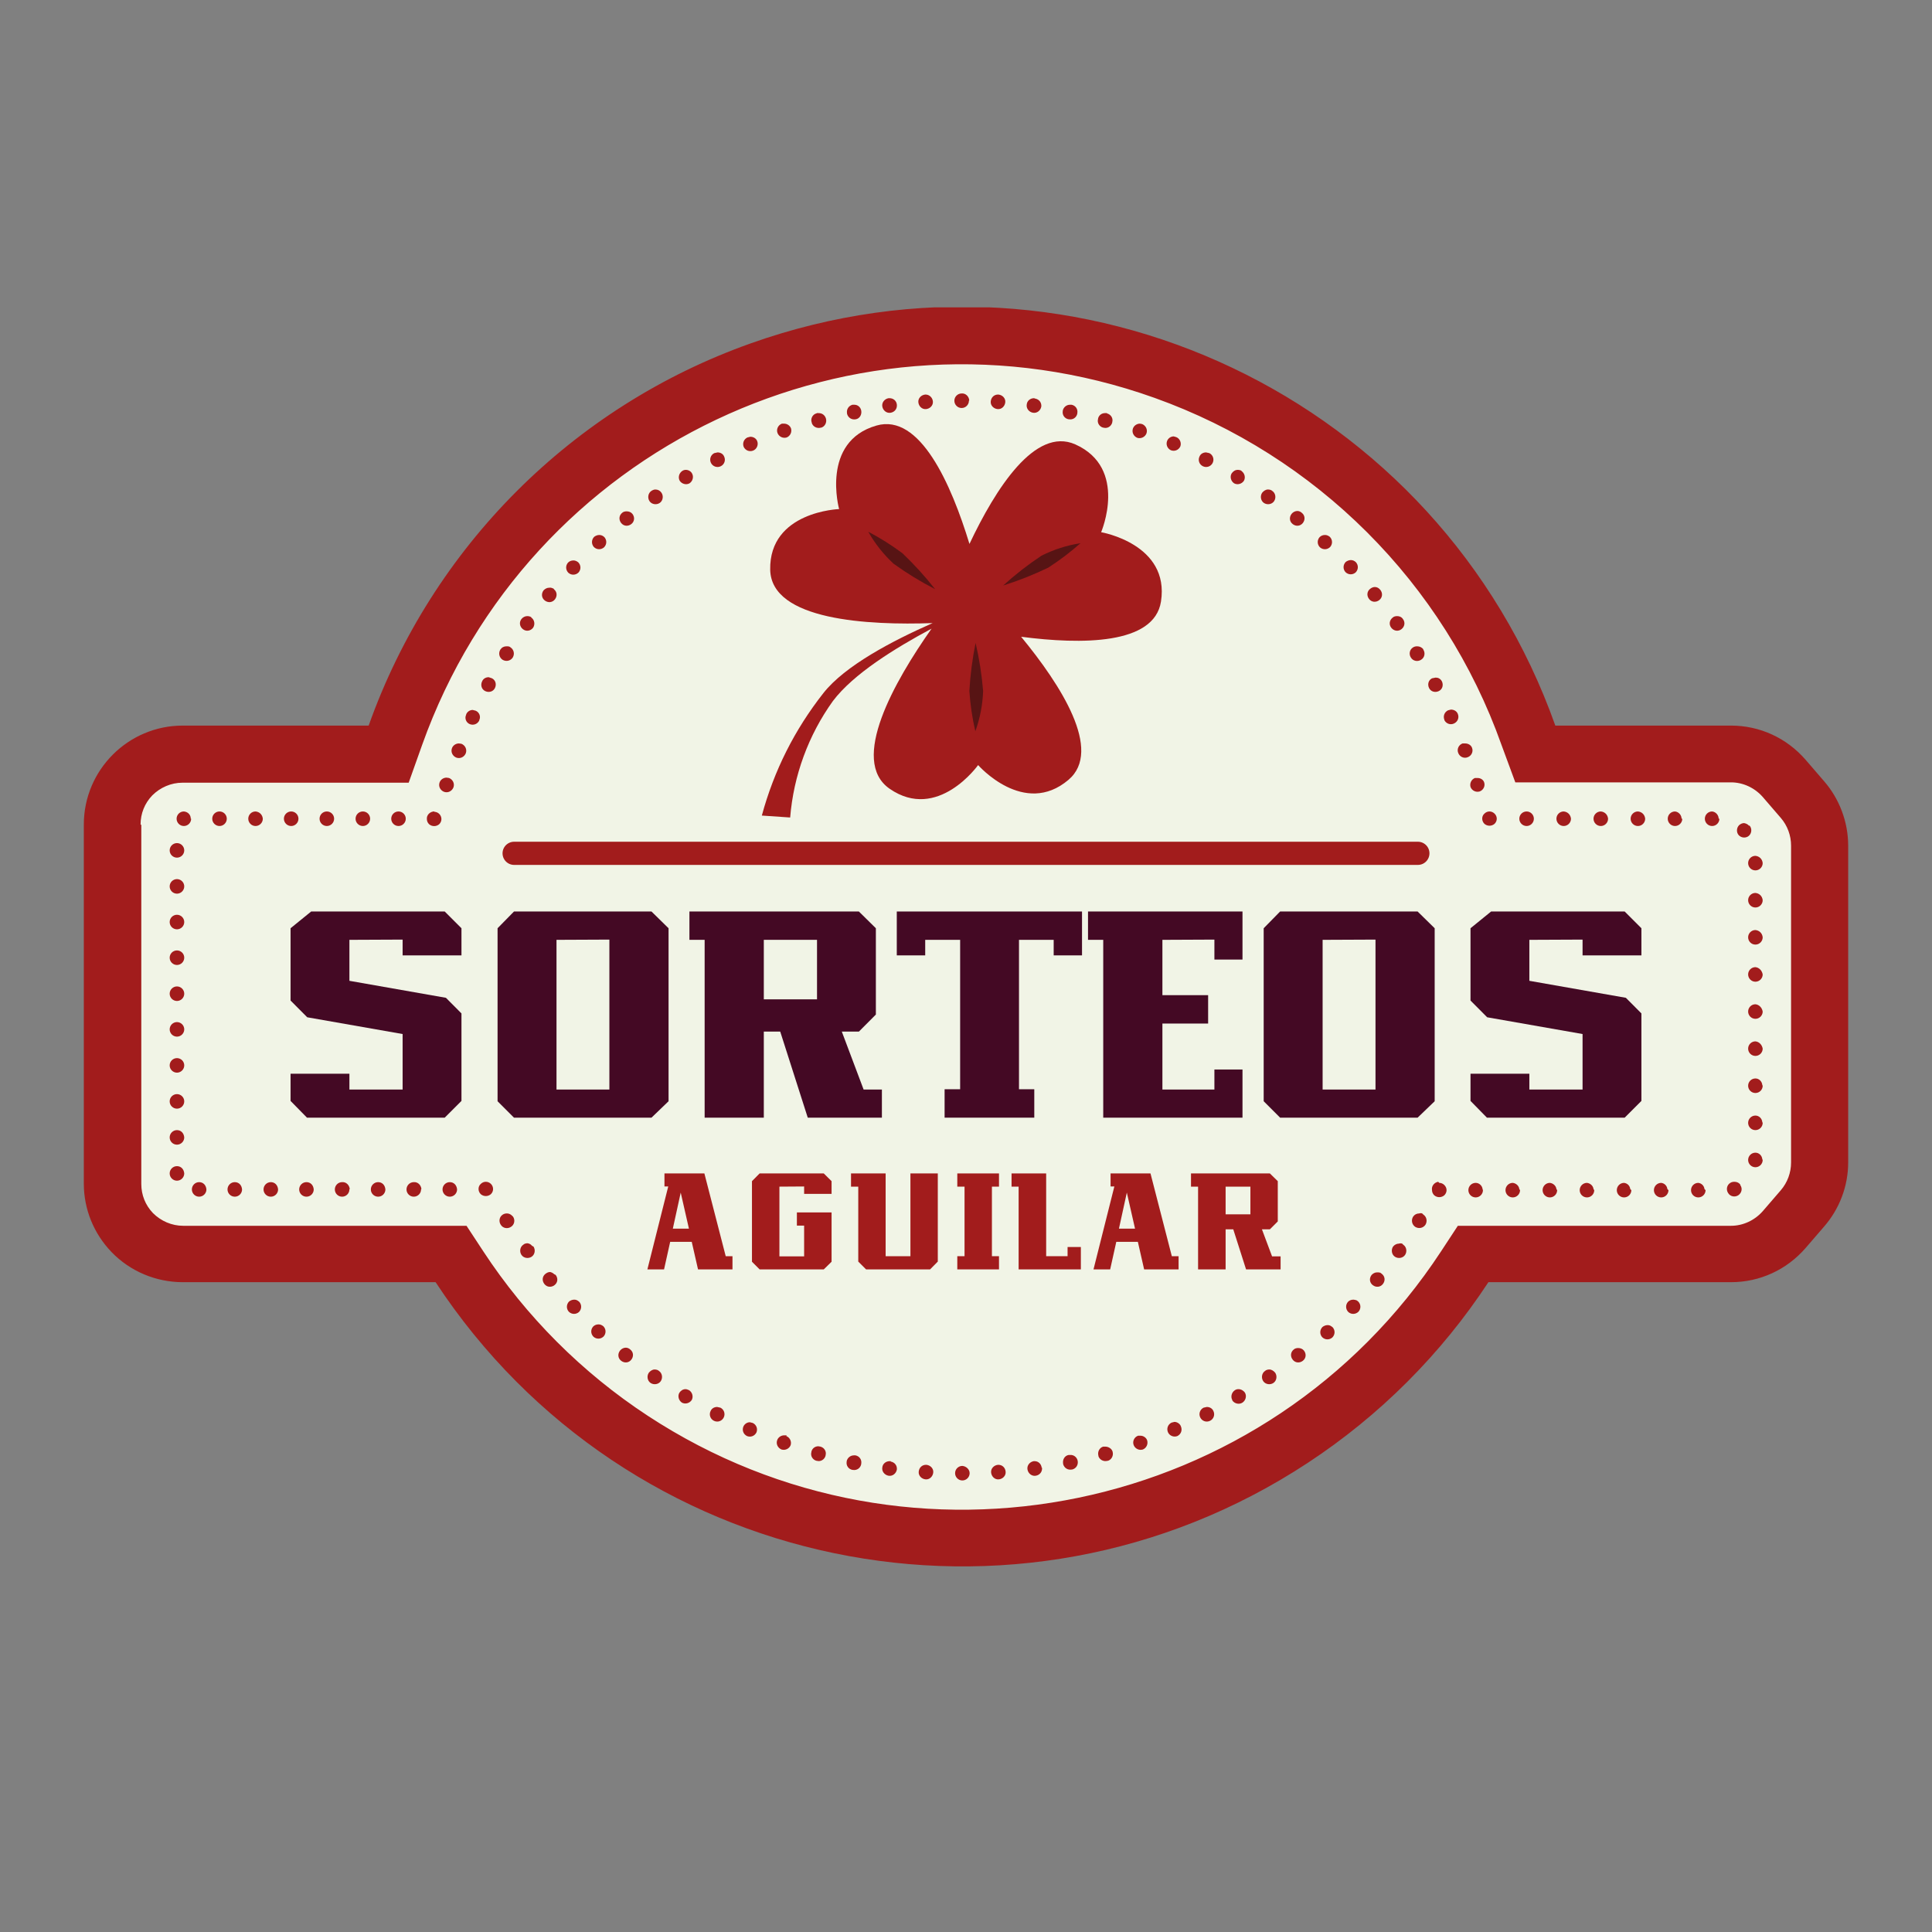 <svg xmlns="http://www.w3.org/2000/svg" xmlns:xlink="http://www.w3.org/1999/xlink" width="500" zoomAndPan="magnify" viewBox="0 0 375 375" height="500" preserveAspectRatio="xMidYMid meet" version="1.0"><rect x="0" y="0" width="375" height="375" fill="#808080" stroke="none"/><defs><g/><clipPath id="bbc0b67e2a"><path d="M 16.27 59.656 L 358.73 59.656 L 358.73 304.039 L 16.27 304.039 Z M 16.27 59.656 " clip-rule="nonzero"/></clipPath><clipPath id="bd9c66c723"><path d="M 147.82 82 L 226 82 L 226 159 L 147.82 159 Z M 147.82 82 " clip-rule="nonzero"/></clipPath></defs><path fill="#f1f4e6" d="M 186.723 64.512 C 236.293 64.578 280.492 95.719 297.227 142.391 L 298.359 145.711 L 335.992 145.711 C 340.09 145.711 344.043 147.547 346.727 150.652 L 350.258 154.746 C 352.516 157.363 353.715 160.68 353.715 164.07 L 353.715 225.57 C 353.715 229.031 352.445 232.277 350.184 234.895 L 346.652 238.984 C 343.973 242.094 340.02 243.93 335.922 243.93 L 286.215 243.93 L 284.73 246.191 C 249.211 300.348 176.484 315.387 122.328 279.871 C 108.91 271.043 97.473 259.605 88.645 246.191 L 87.234 243.93 L 35.477 243.93 C 27.566 243.93 21.215 237.574 21.215 229.664 L 21.215 159.973 C 21.215 152.066 27.566 145.711 35.477 145.711 L 75.09 145.711 L 76.289 142.391 C 93.023 95.719 137.156 64.578 186.723 64.512 " fill-opacity="1" fill-rule="nonzero"/><g clip-path="url(#bbc0b67e2a)"><path fill="#a21c1c" d="M 87.16 151.008 C 87.867 151.289 88.293 152.066 88.012 152.84 C 87.727 153.547 86.953 153.973 86.176 153.688 C 85.469 153.406 85.043 152.629 85.328 151.855 C 85.539 151.289 86.102 150.938 86.668 150.938 Z M 288.047 151.781 C 288.332 152.488 287.98 153.336 287.199 153.621 C 286.496 153.832 285.719 153.48 285.434 152.773 C 285.223 152.066 285.578 151.289 286.281 151.008 L 286.777 151.008 C 287.34 151.008 287.84 151.289 288.047 151.781 Z M 89.562 144.367 C 90.27 144.652 90.691 145.426 90.41 146.207 C 90.129 146.91 89.352 147.332 88.574 147.051 C 87.867 146.77 87.445 145.992 87.727 145.215 C 87.941 144.652 88.504 144.301 89.07 144.301 Z M 285.719 145.145 C 286 145.852 285.648 146.699 284.871 146.98 C 284.164 147.266 283.316 146.91 283.035 146.133 C 282.75 145.426 283.105 144.582 283.883 144.301 L 284.375 144.301 C 284.941 144.301 285.508 144.582 285.719 145.145 Z M 92.316 137.945 C 93.023 138.227 93.375 139.074 93.023 139.777 C 93.023 139.777 93.023 139.777 93.023 139.852 C 92.672 140.555 91.895 140.836 91.188 140.555 C 90.484 140.273 90.129 139.426 90.484 138.719 C 90.484 138.719 90.484 138.719 90.484 138.652 C 90.691 138.152 91.188 137.801 91.75 137.801 Z M 282.965 138.578 C 283.25 139.285 282.965 140.062 282.258 140.414 C 281.551 140.77 280.707 140.484 280.352 139.777 C 280.352 139.777 280.352 139.777 280.352 139.711 C 280.07 139.004 280.352 138.227 281.059 137.871 L 281.625 137.73 C 282.188 137.73 282.75 138.012 282.965 138.578 Z M 95.496 131.66 C 96.199 132.012 96.414 132.859 96.059 133.562 C 95.707 134.27 94.859 134.484 94.152 134.129 C 93.449 133.777 93.234 132.93 93.59 132.223 C 93.801 131.73 94.293 131.445 94.859 131.445 Z M 279.859 132.223 C 280.211 132.93 280 133.777 279.293 134.129 C 278.586 134.484 277.738 134.27 277.387 133.562 C 277.035 132.859 277.246 132.012 277.953 131.66 L 278.66 131.52 C 279.152 131.52 279.574 131.73 279.859 132.223 Z M 99.098 125.656 C 99.73 126.082 99.945 126.93 99.52 127.633 C 99.098 128.27 98.25 128.48 97.543 128.059 C 96.906 127.633 96.695 126.789 97.117 126.082 C 97.398 125.656 97.824 125.445 98.32 125.445 C 98.602 125.445 98.883 125.445 99.098 125.656 Z M 276.258 126.082 C 276.68 126.715 276.539 127.633 275.836 128.059 C 275.195 128.48 274.277 128.34 273.855 127.633 C 273.434 127 273.574 126.082 274.277 125.656 C 274.492 125.516 274.773 125.445 275.055 125.445 C 275.551 125.445 275.977 125.656 276.258 126.008 Z M 103.121 119.867 C 103.754 120.293 103.898 121.207 103.473 121.844 C 102.98 122.48 102.133 122.621 101.496 122.125 C 100.863 121.633 100.723 120.785 101.215 120.148 C 101.496 119.797 101.922 119.586 102.344 119.586 C 102.629 119.586 102.91 119.656 103.121 119.797 Z M 272.305 120.148 C 272.797 120.785 272.656 121.633 272.02 122.125 C 271.387 122.621 270.539 122.48 270.043 121.844 C 269.547 121.207 269.688 120.359 270.324 119.867 C 270.539 119.656 270.891 119.586 271.172 119.586 C 271.598 119.586 272.02 119.727 272.305 120.148 Z M 107.5 114.359 C 108.137 114.852 108.203 115.703 107.711 116.336 C 107.215 116.973 106.371 117.043 105.734 116.551 C 105.098 116.055 105.027 115.207 105.52 114.57 C 105.805 114.289 106.156 114.078 106.578 114.078 C 106.934 114.008 107.215 114.148 107.5 114.289 Z M 267.922 114.5 C 268.422 115.137 268.348 115.984 267.715 116.477 C 267.078 116.973 266.23 116.902 265.738 116.266 C 265.242 115.629 265.312 114.785 265.949 114.289 C 266.23 114.078 266.512 113.938 266.863 113.938 C 267.289 113.938 267.641 114.148 267.922 114.5 Z M 112.227 109.137 C 112.793 109.699 112.793 110.547 112.301 111.113 C 111.734 111.676 110.887 111.676 110.324 111.18 C 109.758 110.617 109.758 109.77 110.254 109.203 C 110.535 108.922 110.887 108.781 111.312 108.781 C 111.664 108.781 111.945 108.922 112.227 109.137 Z M 263.191 109.137 C 263.688 109.699 263.688 110.547 263.125 111.113 C 262.559 111.605 261.711 111.605 261.148 111.039 C 260.652 110.477 260.652 109.629 261.215 109.062 C 261.5 108.852 261.852 108.711 262.207 108.711 C 262.559 108.711 262.91 108.852 263.191 109.137 Z M 117.316 104.262 C 117.809 104.828 117.809 105.672 117.242 106.238 C 116.676 106.734 115.832 106.734 115.266 106.172 C 114.773 105.605 114.773 104.758 115.336 104.191 C 115.617 103.98 115.973 103.84 116.324 103.84 C 116.676 103.84 117.031 103.98 117.316 104.262 Z M 258.109 104.191 C 258.676 104.758 258.676 105.605 258.184 106.172 C 257.617 106.734 256.77 106.734 256.203 106.238 C 255.637 105.672 255.637 104.828 256.133 104.262 C 256.418 103.98 256.77 103.84 257.191 103.84 C 257.543 103.84 257.828 103.98 258.109 104.191 Z M 122.75 99.742 C 123.246 100.379 123.172 101.227 122.539 101.723 C 121.902 102.215 121.055 102.145 120.562 101.508 C 120.066 100.875 120.141 100.023 120.773 99.531 C 120.984 99.32 121.34 99.25 121.621 99.25 C 122.043 99.25 122.469 99.391 122.75 99.742 Z M 252.672 99.531 C 253.309 100.023 253.379 100.875 252.887 101.508 C 252.391 102.145 251.543 102.215 250.91 101.723 C 250.27 101.227 250.203 100.379 250.695 99.742 C 250.977 99.391 251.402 99.18 251.828 99.18 C 252.109 99.18 252.461 99.32 252.672 99.531 Z M 128.398 95.648 C 128.82 96.285 128.68 97.199 128.047 97.625 C 127.41 98.051 126.492 97.906 126.07 97.273 C 125.645 96.637 125.789 95.719 126.422 95.293 C 126.633 95.152 126.914 95.012 127.199 95.012 C 127.695 95.012 128.117 95.227 128.398 95.648 Z M 246.953 95.293 C 247.59 95.719 247.73 96.637 247.305 97.273 C 246.883 97.906 245.965 98.051 245.328 97.625 C 244.695 97.199 244.555 96.285 244.977 95.648 C 245.258 95.293 245.68 95.012 246.105 95.012 C 246.387 95.012 246.742 95.082 246.953 95.293 Z M 134.328 91.906 C 134.684 92.543 134.469 93.387 133.836 93.812 C 133.203 94.168 132.352 93.953 131.93 93.316 C 131.578 92.684 131.789 91.836 132.426 91.41 C 132.637 91.27 132.848 91.199 133.129 91.199 C 133.625 91.199 134.117 91.484 134.328 91.906 Z M 240.949 91.41 C 241.59 91.836 241.797 92.684 241.445 93.316 C 241.023 93.953 240.176 94.168 239.539 93.812 C 238.906 93.387 238.691 92.543 239.047 91.906 C 239.328 91.484 239.75 91.199 240.246 91.199 C 240.527 91.199 240.809 91.27 241.023 91.41 Z M 140.543 88.586 C 140.898 89.293 140.617 90.141 139.91 90.492 C 139.203 90.844 138.355 90.562 138 89.859 C 137.648 89.152 137.934 88.305 138.637 87.953 L 139.273 87.812 C 139.84 87.812 140.332 88.094 140.543 88.586 Z M 234.738 87.953 C 235.441 88.305 235.727 89.152 235.375 89.859 C 235.02 90.562 234.176 90.844 233.469 90.492 C 232.762 90.141 232.477 89.293 232.832 88.586 C 233.043 88.094 233.535 87.812 234.102 87.812 Z M 146.973 85.621 C 147.254 86.328 146.898 87.176 146.191 87.457 C 145.488 87.738 144.711 87.457 144.355 86.754 C 144.074 86.047 144.355 85.27 145.062 84.914 L 145.629 84.773 C 146.191 84.773 146.758 85.055 146.973 85.621 Z M 228.312 84.844 C 229.02 85.129 229.371 85.973 229.09 86.68 C 228.734 87.387 227.961 87.668 227.254 87.387 C 226.547 87.035 226.266 86.254 226.547 85.551 C 226.762 85.055 227.254 84.703 227.82 84.703 Z M 153.535 83.148 C 153.746 83.855 153.395 84.633 152.688 84.914 C 151.984 85.129 151.207 84.773 150.922 84.07 C 150.641 83.363 150.996 82.516 151.77 82.23 L 152.195 82.23 C 152.762 82.23 153.324 82.586 153.535 83.148 Z M 221.676 82.305 C 222.379 82.586 222.805 83.363 222.523 84.137 C 222.238 84.844 221.465 85.195 220.758 84.988 C 220.051 84.703 219.629 83.93 219.91 83.148 C 220.121 82.586 220.688 82.23 221.254 82.23 Z M 160.316 81.242 C 160.527 82.02 160.102 82.797 159.398 83.008 C 159.398 83.008 159.398 83.008 159.328 83.008 C 158.551 83.223 157.773 82.797 157.562 82.09 C 157.562 82.09 157.562 82.09 157.562 82.02 C 157.277 81.312 157.703 80.465 158.41 80.254 C 158.477 80.254 158.477 80.254 158.551 80.184 L 158.902 80.184 C 159.539 80.184 160.102 80.539 160.316 81.242 Z M 214.898 80.254 C 215.672 80.465 216.098 81.242 215.883 81.949 C 215.883 81.949 215.883 81.949 215.883 82.02 C 215.672 82.797 214.898 83.223 214.191 83.008 C 214.191 83.008 214.191 83.008 214.121 83.008 C 213.344 82.797 212.918 82.02 213.133 81.312 C 213.133 81.312 213.133 81.312 213.133 81.242 C 213.273 80.605 213.84 80.184 214.473 80.184 L 214.824 80.184 Z M 167.164 79.691 C 167.305 80.465 166.883 81.242 166.105 81.383 C 165.328 81.523 164.625 81.102 164.41 80.324 L 164.41 80.254 C 164.27 79.48 164.691 78.773 165.469 78.559 L 165.824 78.559 C 166.457 78.559 167.023 78.984 167.164 79.691 Z M 207.977 78.559 C 208.754 78.699 209.25 79.406 209.109 80.184 L 209.109 80.254 C 208.965 81.031 208.258 81.523 207.484 81.383 L 207.41 81.383 C 206.637 81.242 206.141 80.539 206.285 79.762 L 206.285 79.691 C 206.426 79.055 206.988 78.559 207.695 78.559 Z M 174.082 78.559 C 174.156 79.34 173.66 79.973 172.883 80.113 C 172.105 80.254 171.398 79.691 171.258 78.914 C 171.117 78.137 171.684 77.43 172.461 77.289 L 172.672 77.289 C 173.379 77.289 174.012 77.781 174.082 78.559 Z M 200.914 77.359 C 201.695 77.5 202.188 78.137 202.117 78.914 C 201.977 79.691 201.27 80.254 200.492 80.113 C 199.715 79.973 199.152 79.266 199.293 78.488 C 199.363 77.781 199.996 77.289 200.703 77.289 Z M 181.074 77.926 C 181.145 78.699 180.512 79.34 179.734 79.406 C 178.953 79.48 178.32 78.84 178.25 78.066 C 178.18 77.289 178.812 76.656 179.594 76.582 L 179.66 76.582 C 180.367 76.582 181.004 77.148 181.074 77.926 Z M 193.781 76.582 C 194.562 76.656 195.195 77.289 195.125 78.066 C 195.055 78.84 194.422 79.48 193.641 79.406 C 192.867 79.34 192.23 78.699 192.301 77.926 C 192.371 77.148 192.938 76.582 193.715 76.582 L 193.855 76.582 Z M 188.066 77.781 C 188.066 78.559 187.43 79.195 186.652 79.195 C 185.875 79.195 185.242 78.559 185.242 77.781 C 185.242 77.008 185.875 76.371 186.652 76.371 C 187.43 76.301 188.066 76.938 188.133 77.715 Z M 186.652 76.371 Z M 84.27 157.57 C 85.043 157.57 85.68 158.211 85.68 158.984 C 85.68 159.336 85.539 159.691 85.258 159.973 C 84.691 160.469 83.844 160.469 83.277 159.973 C 82.996 159.691 82.855 159.336 82.855 158.984 C 82.785 158.211 83.422 157.57 84.195 157.504 C 84.27 157.504 84.27 157.504 84.336 157.504 Z M 88.719 230.867 C 88.719 231.645 88.082 232.277 87.305 232.277 C 86.527 232.277 85.895 231.645 85.895 230.867 C 85.895 230.09 86.527 229.453 87.305 229.453 C 88.082 229.453 88.645 230.02 88.719 230.867 Z M 81.727 230.867 C 81.727 231.645 81.09 232.277 80.312 232.277 C 79.539 232.277 78.902 231.645 78.902 230.867 C 78.902 230.09 79.539 229.453 80.312 229.453 C 81.09 229.383 81.727 230.02 81.797 230.797 Z M 74.805 230.867 C 74.805 231.645 74.172 232.277 73.395 232.277 C 72.617 232.277 71.98 231.645 71.98 230.867 C 71.98 230.09 72.617 229.453 73.395 229.453 C 74.172 229.453 74.734 230.02 74.805 230.867 Z M 67.816 230.867 C 67.816 231.645 67.18 232.277 66.402 232.277 C 65.625 232.277 64.992 231.645 64.992 230.867 C 64.992 230.09 65.625 229.453 66.402 229.453 C 67.18 229.383 67.816 230.02 67.887 230.797 Z M 60.895 230.867 C 60.895 231.645 60.262 232.277 59.484 232.277 C 58.707 232.277 58.07 231.645 58.07 230.867 C 58.07 230.09 58.707 229.453 59.484 229.453 C 60.262 229.453 60.828 230.02 60.895 230.867 Z M 53.977 230.867 C 53.977 231.645 53.34 232.277 52.562 232.277 C 51.789 232.277 51.152 231.645 51.152 230.867 C 51.152 230.09 51.789 229.453 52.562 229.453 C 53.34 229.453 53.906 230.02 53.977 230.867 Z M 46.984 230.867 C 46.984 231.645 46.352 232.277 45.574 232.277 C 44.797 232.277 44.16 231.645 44.16 230.867 C 44.16 230.09 44.797 229.453 45.574 229.453 C 46.352 229.453 46.914 230.02 46.984 230.867 Z M 40.066 230.867 C 40.066 231.645 39.43 232.277 38.652 232.277 C 37.879 232.277 37.242 231.645 37.242 230.867 C 37.242 230.09 37.879 229.453 38.652 229.453 C 39.43 229.453 39.996 230.02 40.066 230.867 Z M 35.762 227.762 C 35.762 228.535 35.121 229.172 34.348 229.172 C 33.57 229.172 32.934 228.535 32.934 227.762 C 32.934 226.98 33.57 226.348 34.348 226.348 C 35.121 226.348 35.688 226.914 35.762 227.762 Z M 35.762 220.77 C 35.762 221.547 35.121 222.18 34.348 222.18 C 33.57 222.18 32.934 221.547 32.934 220.77 C 32.934 219.992 33.57 219.355 34.348 219.355 C 35.121 219.355 35.688 219.922 35.762 220.77 Z M 35.762 213.777 C 35.762 214.555 35.121 215.191 34.348 215.191 C 33.57 215.191 32.934 214.555 32.934 213.777 C 32.934 213 33.57 212.367 34.348 212.367 C 35.121 212.367 35.762 213 35.762 213.777 Z M 35.762 206.789 C 35.762 207.562 35.121 208.203 34.348 208.203 C 33.57 208.203 32.934 207.562 32.934 206.789 C 32.934 206.012 33.57 205.379 34.348 205.379 C 35.121 205.379 35.762 206.012 35.762 206.789 Z M 35.762 199.797 C 35.762 200.574 35.121 201.211 34.348 201.211 C 33.57 201.211 32.934 200.574 32.934 199.797 C 32.934 199.023 33.57 198.387 34.348 198.387 C 35.121 198.387 35.762 199.023 35.762 199.797 C 35.762 199.797 35.762 199.867 35.762 199.797 Z M 35.762 192.875 C 35.762 193.656 35.121 194.289 34.348 194.289 C 33.57 194.289 32.934 193.656 32.934 192.875 C 32.934 192.102 33.57 191.465 34.348 191.465 C 35.121 191.465 35.762 192.102 35.762 192.875 Z M 35.762 185.887 C 35.762 186.664 35.121 187.301 34.348 187.301 C 33.57 187.301 32.934 186.664 32.934 185.887 C 32.934 185.109 33.57 184.477 34.348 184.477 C 35.121 184.477 35.762 185.109 35.762 185.887 C 35.762 185.887 35.762 185.961 35.762 185.887 Z M 35.762 178.969 C 35.762 179.746 35.121 180.379 34.348 180.379 C 33.57 180.379 32.934 179.746 32.934 178.969 C 32.934 178.191 33.57 177.555 34.348 177.555 C 35.121 177.555 35.762 178.191 35.762 178.969 Z M 35.762 172.047 C 35.762 172.824 35.121 173.461 34.348 173.461 C 33.57 173.461 32.934 172.824 32.934 172.047 C 32.934 171.273 33.57 170.633 34.348 170.633 C 35.121 170.633 35.762 171.273 35.762 172.047 Z M 35.762 165.059 C 35.762 165.836 35.121 166.469 34.348 166.469 C 33.57 166.469 32.934 165.836 32.934 165.059 C 32.934 164.281 33.57 163.645 34.348 163.645 C 35.121 163.645 35.762 164.281 35.762 165.059 Z M 78.762 158.914 C 78.762 159.691 78.125 160.328 77.348 160.328 C 76.57 160.328 75.938 159.691 75.938 158.914 C 75.938 158.137 76.57 157.504 77.348 157.504 C 78.125 157.504 78.762 158.137 78.762 158.914 Z M 71.84 158.914 C 71.84 159.691 71.207 160.328 70.43 160.328 C 69.652 160.328 69.016 159.691 69.016 158.914 C 69.016 158.137 69.652 157.504 70.43 157.504 C 71.207 157.504 71.84 158.137 71.84 158.914 Z M 64.852 158.914 C 64.852 159.691 64.215 160.328 63.438 160.328 C 62.66 160.328 62.027 159.691 62.027 158.914 C 62.027 158.137 62.66 157.504 63.438 157.504 C 64.215 157.504 64.852 158.137 64.852 158.914 Z M 57.93 158.914 C 57.93 159.691 57.297 160.328 56.52 160.328 C 55.742 160.328 55.105 159.691 55.105 158.914 C 55.105 158.137 55.742 157.504 56.52 157.504 C 57.297 157.504 57.93 158.137 57.93 158.914 Z M 51.012 158.914 C 51.012 159.691 50.375 160.328 49.598 160.328 C 48.824 160.328 48.188 159.691 48.188 158.914 C 48.188 158.137 48.824 157.504 49.598 157.504 C 50.375 157.57 50.941 158.137 51.012 158.914 Z M 44.02 158.914 C 44.02 159.691 43.383 160.328 42.609 160.328 C 41.832 160.328 41.195 159.691 41.195 158.914 C 41.195 158.137 41.832 157.504 42.609 157.504 C 43.383 157.504 44.02 158.137 44.02 158.914 Z M 37.102 158.914 C 37.102 159.691 36.465 160.328 35.688 160.328 C 34.91 160.328 34.277 159.691 34.277 158.914 C 34.277 158.137 34.91 157.504 35.688 157.504 C 36.465 157.57 37.027 158.137 37.027 158.914 Z M 94.293 229.383 C 95.074 229.383 95.707 230.02 95.707 230.797 C 95.707 231.148 95.566 231.504 95.281 231.785 C 94.719 232.277 93.871 232.277 93.309 231.785 C 92.742 231.219 92.742 230.301 93.309 229.805 C 93.59 229.523 93.941 229.383 94.293 229.383 Z M 188.207 285.941 C 188.207 286.719 187.57 287.355 186.793 287.355 C 186.016 287.355 185.383 286.719 185.383 285.941 C 185.383 285.168 186.016 284.531 186.793 284.531 C 187.57 284.602 188.207 285.234 188.207 285.941 C 188.133 286.012 188.133 286.012 188.133 286.012 Z M 179.805 284.32 C 180.578 284.387 181.215 285.027 181.145 285.801 C 181.074 286.578 180.438 287.215 179.66 287.145 C 178.887 287.074 178.25 286.438 178.32 285.66 C 178.391 284.883 178.953 284.32 179.734 284.32 Z M 195.195 285.66 C 195.266 286.438 194.633 287.074 193.855 287.145 C 193.078 287.215 192.441 286.578 192.371 285.801 C 192.301 285.027 192.938 284.387 193.715 284.32 L 193.781 284.32 C 194.562 284.32 195.125 284.883 195.195 285.66 Z M 172.883 283.684 C 173.66 283.824 174.156 284.461 174.082 285.234 C 173.941 286.012 173.238 286.578 172.461 286.438 C 171.684 286.293 171.117 285.59 171.258 284.812 C 171.332 284.105 171.965 283.613 172.672 283.613 L 172.883 283.613 Z M 202.258 284.883 C 202.328 285.66 201.836 286.293 201.055 286.438 C 200.281 286.578 199.574 286.012 199.434 285.234 C 199.293 284.461 199.855 283.754 200.633 283.613 L 200.844 283.613 C 201.551 283.613 202.117 284.176 202.188 284.883 Z M 166.035 282.484 C 166.812 282.625 167.305 283.328 167.164 284.105 L 167.164 284.176 C 167.023 284.953 166.316 285.449 165.539 285.309 L 165.469 285.309 C 164.691 285.168 164.199 284.461 164.34 283.684 L 164.34 283.613 C 164.48 282.977 165.047 282.484 165.75 282.484 Z M 209.176 283.543 C 209.316 284.32 208.895 285.027 208.117 285.234 L 208.047 285.234 C 207.27 285.379 206.566 284.953 206.352 284.176 L 206.352 284.105 C 206.211 283.328 206.637 282.555 207.41 282.41 L 207.695 282.41 C 208.402 282.344 209.035 282.836 209.176 283.543 Z M 159.254 280.789 C 160.035 281 160.457 281.777 160.242 282.484 C 160.242 282.484 160.242 282.484 160.242 282.555 C 160.035 283.328 159.254 283.754 158.551 283.543 C 158.551 283.543 158.551 283.543 158.477 283.543 C 157.703 283.328 157.277 282.555 157.492 281.848 C 157.492 281.848 157.492 281.848 157.492 281.777 C 157.633 281.141 158.195 280.719 158.832 280.719 Z M 215.957 281.777 C 216.168 282.555 215.742 283.328 215.039 283.543 C 215.039 283.543 215.039 283.543 214.965 283.543 C 214.191 283.754 213.414 283.328 213.199 282.625 C 213.199 282.625 213.199 282.625 213.199 282.555 C 212.992 281.777 213.414 281 214.121 280.789 C 214.121 280.789 214.121 280.789 214.191 280.789 L 214.543 280.789 C 215.18 280.789 215.816 281.211 215.957 281.777 Z M 152.621 278.738 C 153.324 279.023 153.68 279.801 153.465 280.504 C 153.184 281.211 152.406 281.562 151.699 281.352 C 150.996 281.07 150.57 280.293 150.855 279.52 C 151.062 278.953 151.629 278.598 152.195 278.598 L 152.688 278.598 Z M 222.664 279.586 C 222.875 280.293 222.523 281.07 221.816 281.352 C 221.113 281.562 220.332 281.211 220.051 280.504 C 219.77 279.801 220.121 278.953 220.898 278.672 L 221.395 278.672 C 221.957 278.672 222.523 279.094 222.664 279.586 Z M 146.121 276.199 C 146.828 276.551 147.113 277.328 146.828 278.035 C 146.473 278.738 145.699 279.023 144.992 278.738 C 144.285 278.387 144.004 277.613 144.285 276.906 C 144.5 276.41 144.992 276.055 145.559 276.055 Z M 229.23 276.906 C 229.512 277.613 229.23 278.387 228.527 278.738 C 227.82 279.023 226.969 278.672 226.688 277.965 C 226.406 277.258 226.688 276.48 227.395 276.129 L 227.961 275.988 C 228.527 275.988 229.09 276.41 229.23 276.906 Z M 139.84 273.23 C 140.543 273.586 140.824 274.434 140.473 275.141 C 140.121 275.848 139.273 276.129 138.566 275.773 C 137.859 275.422 137.578 274.574 137.934 273.867 C 138.145 273.375 138.637 273.09 139.203 273.09 Z M 235.516 273.867 C 235.867 274.574 235.586 275.422 234.879 275.773 C 234.176 276.129 233.324 275.848 232.973 275.141 C 232.617 274.434 232.902 273.586 233.609 273.23 L 234.242 273.09 C 234.809 273.09 235.301 273.375 235.516 273.867 Z M 133.766 269.844 C 134.402 270.266 134.613 271.113 134.262 271.75 C 133.836 272.387 132.988 272.598 132.352 272.246 C 131.719 271.82 131.504 270.973 131.859 270.34 C 132.145 269.914 132.566 269.633 133.059 269.633 C 133.344 269.633 133.555 269.773 133.766 269.844 Z M 241.656 270.34 C 242.012 270.973 241.797 271.82 241.164 272.246 C 240.527 272.668 239.609 272.457 239.188 271.82 C 239.188 271.82 239.188 271.82 239.188 271.75 C 238.832 271.113 239.047 270.266 239.68 269.844 C 239.891 269.703 240.105 269.633 240.387 269.633 C 240.883 269.633 241.375 269.914 241.656 270.34 Z M 127.906 266.102 C 128.539 266.523 128.68 267.441 128.258 268.078 C 127.836 268.715 126.914 268.855 126.281 268.434 C 125.645 268.008 125.504 267.09 125.93 266.453 C 126.211 266.102 126.633 265.816 127.055 265.816 C 127.34 265.816 127.695 265.891 127.906 266.102 Z M 247.52 266.453 C 247.941 267.09 247.801 268.008 247.164 268.434 C 246.531 268.855 245.613 268.715 245.188 268.078 C 244.766 267.441 244.906 266.523 245.539 266.102 C 245.754 265.891 246.105 265.816 246.387 265.816 C 246.812 265.816 247.238 266.102 247.52 266.453 Z M 122.328 261.934 C 122.965 262.43 123.031 263.277 122.539 263.91 C 122.043 264.551 121.199 264.617 120.562 264.125 C 119.926 263.629 119.855 262.785 120.348 262.145 C 120.633 261.793 121.055 261.582 121.48 261.582 C 121.762 261.582 122.113 261.723 122.328 261.934 Z M 253.094 262.145 C 253.594 262.785 253.52 263.629 252.887 264.125 C 252.25 264.617 251.402 264.551 250.91 263.91 C 250.414 263.277 250.484 262.43 251.121 261.934 C 251.332 261.723 251.684 261.652 251.969 261.652 C 252.391 261.652 252.812 261.793 253.094 262.145 Z M 117.102 257.418 C 117.668 257.98 117.668 258.828 117.172 259.395 C 116.609 259.961 115.758 259.961 115.195 259.461 C 114.629 258.898 114.629 258.051 115.125 257.488 C 115.406 257.203 115.758 257.062 116.184 257.062 C 116.535 257.062 116.816 257.203 117.102 257.418 Z M 258.676 257.629 C 259.168 258.195 259.168 259.039 258.605 259.605 C 258.039 260.102 257.191 260.102 256.625 259.535 C 256.133 258.969 256.133 258.121 256.699 257.559 C 256.98 257.344 257.332 257.203 257.684 257.203 C 257.969 257.203 258.184 257.277 258.391 257.418 Z M 112.441 252.688 C 112.934 253.25 112.934 254.098 112.371 254.664 C 111.805 255.156 110.961 255.156 110.395 254.59 C 109.902 254.027 109.902 253.18 110.465 252.613 C 110.746 252.402 111.102 252.262 111.453 252.262 C 111.734 252.262 111.945 252.332 112.16 252.473 Z M 263.617 252.613 C 264.184 253.18 264.184 254.027 263.688 254.59 C 263.125 255.156 262.273 255.156 261.711 254.664 C 261.148 254.098 261.148 253.25 261.641 252.688 C 261.922 252.402 262.273 252.262 262.699 252.262 C 262.91 252.262 263.125 252.332 263.336 252.402 Z M 107.852 247.461 C 108.344 248.098 108.277 248.941 107.641 249.438 C 107.004 249.93 106.156 249.863 105.664 249.223 C 105.168 248.59 105.238 247.742 105.875 247.25 C 106.156 247.035 106.438 246.895 106.793 246.895 C 107.074 246.965 107.359 247.105 107.57 247.32 Z M 268.207 247.25 C 268.844 247.742 268.914 248.59 268.422 249.223 C 267.922 249.863 267.078 249.93 266.441 249.438 C 265.805 248.941 265.738 248.098 266.23 247.461 C 266.512 247.176 266.863 246.965 267.289 246.965 C 267.5 246.965 267.715 246.965 267.922 247.035 Z M 103.547 241.953 C 103.969 242.59 103.828 243.508 103.191 243.93 C 102.555 244.352 101.637 244.211 101.215 243.574 C 100.789 242.941 100.93 242.023 101.566 241.602 C 101.781 241.387 102.133 241.316 102.414 241.316 C 102.77 241.387 103.051 241.527 103.262 241.809 Z M 272.371 241.602 C 273.012 242.023 273.152 242.941 272.727 243.574 C 272.305 244.211 271.387 244.352 270.75 243.93 C 270.113 243.508 269.973 242.59 270.395 241.953 C 270.68 241.602 271.102 241.387 271.527 241.387 C 271.738 241.316 271.949 241.316 272.16 241.387 Z M 99.59 236.16 C 100.016 236.797 99.871 237.719 99.164 238.141 C 98.531 238.562 97.613 238.422 97.191 237.719 C 96.766 237.078 96.906 236.16 97.613 235.738 C 97.824 235.598 98.105 235.527 98.391 235.527 C 98.742 235.527 99.098 235.668 99.379 235.953 Z M 276.258 235.738 C 276.895 236.16 277.102 237.012 276.68 237.719 C 276.258 238.352 275.41 238.562 274.703 238.141 C 274.07 237.719 273.855 236.867 274.277 236.16 C 274.562 235.738 274.984 235.527 275.48 235.527 C 275.691 235.457 275.836 235.457 276.043 235.527 Z M 279.363 229.594 C 279.719 229.594 280.07 229.738 280.352 230.02 C 280.633 230.301 280.777 230.652 280.777 231.008 C 280.777 231.359 280.633 231.711 280.352 231.996 C 279.785 232.492 278.941 232.492 278.375 231.996 C 278.094 231.711 277.953 231.359 277.953 231.008 C 277.809 230.23 278.375 229.523 279.152 229.383 Z M 331.051 231.008 C 331.051 231.785 330.414 232.418 329.637 232.418 C 328.859 232.418 328.227 231.785 328.227 231.008 C 328.227 230.23 328.859 229.594 329.637 229.594 C 330.273 229.664 330.766 230.16 330.84 230.797 Z M 323.848 231.008 C 323.848 231.785 323.211 232.418 322.438 232.418 C 321.66 232.418 321.023 231.785 321.023 231.008 C 321.023 230.23 321.66 229.594 322.438 229.594 C 323.07 229.664 323.566 230.16 323.637 230.797 Z M 316.645 231.008 C 316.645 231.785 316.012 232.418 315.23 232.418 C 314.457 232.418 313.82 231.785 313.82 231.008 C 313.82 230.23 314.457 229.594 315.23 229.594 C 315.871 229.664 316.363 230.16 316.434 230.797 Z M 309.441 231.008 C 309.441 231.785 308.809 232.418 308.031 232.418 C 307.254 232.418 306.617 231.785 306.617 231.008 C 306.617 230.23 307.254 229.594 308.031 229.594 C 308.668 229.664 309.23 230.16 309.301 230.797 Z M 302.242 231.008 C 302.242 231.785 301.605 232.418 300.828 232.418 C 300.051 232.418 299.418 231.785 299.418 231.008 C 299.418 230.23 300.051 229.594 300.828 229.594 C 301.465 229.664 302.027 230.16 302.102 230.797 Z M 295.039 231.008 C 295.039 231.785 294.402 232.418 293.629 232.418 C 292.848 232.418 292.215 231.785 292.215 231.008 C 292.215 230.23 292.848 229.594 293.629 229.594 C 294.262 229.664 294.828 230.16 294.898 230.797 Z M 287.84 231.008 C 287.84 231.785 287.199 232.418 286.426 232.418 C 285.648 232.418 285.012 231.785 285.012 231.008 C 285.012 230.23 285.648 229.594 286.426 229.594 C 287.133 229.594 287.695 230.16 287.766 230.797 Z M 337.828 230.09 C 338.254 230.727 338.039 231.57 337.406 231.996 C 336.77 232.418 335.852 232.277 335.43 231.57 C 335.004 230.938 335.148 230.02 335.852 229.594 C 336.062 229.453 336.348 229.383 336.629 229.383 C 337.051 229.383 337.473 229.523 337.758 229.879 Z M 342.137 225.148 C 342.137 225.922 341.5 226.559 340.723 226.559 C 339.945 226.559 339.312 225.922 339.312 225.148 C 339.312 224.371 339.945 223.734 340.723 223.734 C 341.43 223.734 341.996 224.297 342.062 225.004 Z M 342.137 217.945 C 342.137 218.723 341.5 219.355 340.723 219.355 C 339.945 219.355 339.312 218.723 339.312 217.945 C 339.312 217.168 339.945 216.531 340.723 216.531 C 341.43 216.531 341.996 217.098 342.062 217.805 Z M 342.137 210.742 C 342.137 211.52 341.5 212.152 340.723 212.152 C 339.945 212.152 339.312 211.52 339.312 210.742 C 339.312 209.965 339.945 209.328 340.723 209.328 C 341.43 209.328 341.996 209.895 342.062 210.602 Z M 342.137 203.539 C 342.137 204.316 341.5 204.953 340.723 204.953 C 339.945 204.953 339.312 204.316 339.312 203.539 C 339.312 202.762 339.945 202.129 340.723 202.129 C 341.43 202.199 341.996 202.762 342.137 203.539 Z M 342.137 196.34 C 342.137 197.113 341.5 197.75 340.723 197.75 C 339.945 197.75 339.312 197.113 339.312 196.34 C 339.312 195.562 339.945 194.926 340.723 194.926 C 341.43 194.996 341.996 195.562 342.137 196.34 Z M 342.137 189.137 C 342.137 189.91 341.5 190.551 340.723 190.551 C 339.945 190.551 339.312 189.91 339.312 189.137 C 339.312 188.359 339.945 187.723 340.723 187.723 C 341.43 187.793 341.996 188.359 342.137 189.137 Z M 342.137 181.934 C 342.137 182.711 341.5 183.344 340.723 183.344 C 339.945 183.344 339.312 182.711 339.312 181.934 C 339.312 181.156 339.945 180.52 340.723 180.52 C 341.5 180.594 342.062 181.156 342.137 181.934 Z M 342.137 174.73 C 342.137 175.508 341.5 176.145 340.723 176.145 C 339.945 176.145 339.312 175.508 339.312 174.73 C 339.312 173.957 339.945 173.32 340.723 173.32 C 341.5 173.391 342.062 173.957 342.137 174.73 Z M 342.137 167.527 C 342.137 168.309 341.5 168.941 340.723 168.941 C 339.945 168.941 339.312 168.309 339.312 167.527 C 339.312 166.75 339.945 166.117 340.723 166.117 C 341.5 166.188 342.062 166.75 342.137 167.527 Z M 339.594 160.254 C 340.09 160.82 340.02 161.738 339.453 162.234 C 338.887 162.727 337.973 162.656 337.473 162.094 C 336.98 161.527 337.051 160.609 337.617 160.113 C 337.898 159.902 338.18 159.762 338.535 159.762 C 338.887 159.832 339.238 159.973 339.453 160.254 Z M 333.734 158.914 C 333.734 159.691 333.098 160.328 332.32 160.328 C 331.543 160.328 330.91 159.691 330.91 158.914 C 330.91 158.137 331.543 157.504 332.32 157.504 C 333.027 157.57 333.59 158.211 333.59 158.914 Z M 326.531 158.914 C 326.531 159.691 325.895 160.328 325.117 160.328 C 324.344 160.328 323.707 159.691 323.707 158.914 C 323.707 158.137 324.344 157.504 325.117 157.504 C 325.824 157.57 326.391 158.211 326.391 158.914 Z M 319.328 158.914 C 319.328 159.691 318.695 160.328 317.918 160.328 C 317.141 160.328 316.504 159.691 316.504 158.914 C 316.504 158.137 317.141 157.504 317.918 157.504 C 318.695 157.57 319.258 158.137 319.328 158.914 Z M 312.125 158.914 C 312.125 159.691 311.492 160.328 310.715 160.328 C 309.938 160.328 309.301 159.691 309.301 158.914 C 309.301 158.137 309.938 157.504 310.715 157.504 C 311.492 157.57 312.055 158.137 312.125 158.914 Z M 304.926 158.914 C 304.926 159.691 304.289 160.328 303.512 160.328 C 302.734 160.328 302.102 159.691 302.102 158.914 C 302.102 158.137 302.734 157.504 303.512 157.504 C 304.289 157.57 304.852 158.137 304.926 158.914 Z M 297.723 158.914 C 297.723 159.691 297.086 160.328 296.312 160.328 C 295.535 160.328 294.898 159.691 294.898 158.914 C 294.898 158.137 295.535 157.504 296.312 157.504 C 297.086 157.504 297.723 158.137 297.723 158.914 Z M 289.105 157.504 C 289.461 157.504 289.812 157.645 290.098 157.926 C 290.664 158.492 290.664 159.336 290.098 159.902 C 289.531 160.395 288.684 160.395 288.121 159.902 C 287.555 159.336 287.555 158.422 288.121 157.926 C 288.402 157.645 288.754 157.504 289.105 157.504 Z M 27.285 160.043 C 27.285 157.926 28.062 155.949 29.547 154.395 C 31.098 152.84 33.219 151.922 35.406 151.922 L 79.324 151.922 L 81.938 144.582 C 102.555 86.754 166.176 56.531 224.078 77.219 C 255.496 88.445 280.281 113.16 291.438 144.582 L 294.121 151.855 L 335.992 151.855 C 338.324 151.855 340.582 152.914 342.137 154.68 L 345.668 158.773 C 346.938 160.254 347.645 162.16 347.645 164.141 L 347.645 225.641 C 347.645 227.621 346.938 229.523 345.668 231.008 L 342.137 235.102 C 340.582 236.867 338.324 237.926 335.992 237.926 L 282.965 237.926 L 279.719 242.871 C 246.035 294.207 177.051 308.469 125.715 274.789 C 113.008 266.453 102.133 255.578 93.801 242.871 L 90.551 237.926 L 35.547 237.926 C 33.359 237.926 31.238 237.012 29.688 235.457 C 28.203 233.902 27.426 231.926 27.426 229.805 L 27.426 160.113 Z M 21.637 243.012 C 25.238 246.754 30.25 248.871 35.477 248.871 L 84.551 248.871 C 121.621 305.289 197.387 321.035 253.801 283.965 C 267.781 274.789 279.719 262.852 288.898 248.871 L 335.992 248.871 C 341.57 248.871 346.797 246.473 350.469 242.234 L 354 238.141 C 357.035 234.68 358.73 230.23 358.73 225.641 L 358.73 164.141 C 358.73 159.551 357.035 155.031 354 151.57 L 350.469 147.477 C 346.797 143.238 341.57 140.836 335.992 140.836 L 301.887 140.836 C 279.293 77.219 209.391 44.031 145.77 66.629 C 111.102 78.914 83.844 106.238 71.559 140.836 L 35.477 140.836 C 24.883 140.836 16.27 149.453 16.27 160.043 L 16.27 229.738 C 16.27 234.68 18.176 239.41 21.637 243.012 " fill-opacity="1" fill-rule="nonzero"/></g><path stroke-linecap="round" transform="matrix(0.75, 0, 0, 0.75, 97.543, 163.38)" fill="none" stroke-linejoin="miter" d="M 3 2.999 L 236.885 2.999 " stroke="#a21c1c" stroke-width="6" stroke-opacity="1" stroke-miterlimit="4"/><g clip-path="url(#bd9c66c723)"><path fill="#a21c1c" d="M 207.398 151.359 C 214.102 145.672 205.887 132.93 198.199 123.594 C 209.938 125.129 224.039 125.148 225.344 116.766 C 227.094 105.578 213.73 103.301 213.73 103.301 C 213.73 103.301 219.055 90.867 208.695 86.246 C 200.906 82.805 193.25 94.836 188.172 105.578 C 184.648 94.016 178.566 80.164 170.125 82.598 C 159.246 85.707 162.871 98.812 162.871 98.812 C 162.871 98.812 149.289 99.258 149.496 110.582 C 149.684 120.434 168.59 121.387 181.023 120.941 C 173.18 124.391 163.98 129.23 159.816 134.535 C 154.223 141.648 150.238 149.57 147.871 158.301 L 153.371 158.676 C 153.703 154.602 154.574 150.648 155.98 146.812 C 157.387 142.977 159.281 139.398 161.66 136.078 C 165.617 130.824 173.688 125.832 180.816 122.02 C 173.648 132.195 164.809 147.66 172.684 153.102 C 182.008 159.543 189.852 148.5 189.852 148.5 C 189.852 148.5 198.762 158.695 207.398 151.359 Z M 207.398 151.359 " fill-opacity="1" fill-rule="nonzero"/></g><path fill="#571414" d="M 168.527 103.207 C 169.844 105.535 171.484 107.605 173.449 109.422 C 176.012 111.266 178.695 112.91 181.5 114.352 C 179.555 111.875 177.441 109.551 175.16 107.383 C 173.059 105.816 170.848 104.422 168.527 103.207 Z M 168.527 103.207 " fill-opacity="1" fill-rule="nonzero"/><path fill="#571414" d="M 209.723 105.434 C 207.07 105.848 204.547 106.656 202.148 107.859 C 199.523 109.602 197.043 111.535 194.711 113.648 C 197.711 112.703 200.629 111.547 203.465 110.18 C 205.672 108.758 207.758 107.176 209.723 105.434 Z M 209.723 105.434 " fill-opacity="1" fill-rule="nonzero"/><path fill="#571414" d="M 189.312 141.941 C 190.223 139.414 190.727 136.809 190.824 134.121 C 190.566 130.977 190.078 127.867 189.363 124.797 C 188.734 127.875 188.332 130.984 188.152 134.121 C 188.328 136.758 188.715 139.367 189.312 141.941 Z M 189.312 141.941 " fill-opacity="1" fill-rule="nonzero"/><g fill="#440924" fill-opacity="1"><g transform="translate(53.492, 216.938)"><g><path d="M 32.828 -40.016 L 36.078 -36.766 L 36.078 -31.5 L 24.656 -31.5 L 24.656 -34.562 L 14.328 -34.516 L 14.328 -26.562 L 33.062 -23.266 L 36.078 -20.234 L 36.078 -3.25 L 32.828 0 L 6.094 0 L 2.906 -3.25 L 2.906 -8.531 L 14.328 -8.531 L 14.328 -5.453 L 24.656 -5.453 L 24.656 -16.234 L 6.141 -19.484 L 2.906 -22.734 L 2.906 -36.766 L 6.906 -40.016 Z M 32.828 -40.016 "/></g></g></g><g fill="#440924" fill-opacity="1"><g transform="translate(93.625, 216.938)"><g><path d="M 32.828 -40.016 L 36.141 -36.766 L 36.141 -3.188 L 32.828 0 L 6.141 0 L 2.953 -3.188 L 2.953 -36.766 L 6.141 -40.016 Z M 24.656 -34.562 L 14.391 -34.516 L 14.391 -5.453 L 24.656 -5.453 Z M 24.656 -34.562 "/></g></g></g><g fill="#440924" fill-opacity="1"><g transform="translate(133.817, 216.938)"><g><path d="M 32.891 -40.016 L 36.188 -36.766 L 36.188 -20.016 L 32.891 -16.703 L 29.578 -16.703 L 33.812 -5.453 L 37.359 -5.453 L 37.359 0 L 22.969 0 L 17.625 -16.703 L 14.438 -16.703 L 14.438 0 L 2.953 0 L 2.953 -34.516 L 0 -34.516 L 0 -40.016 Z M 24.766 -34.516 L 14.438 -34.516 L 14.438 -22.969 L 24.766 -22.969 Z M 24.766 -34.516 "/></g></g></g><g fill="#440924" fill-opacity="1"><g transform="translate(174.066, 216.938)"><g><path d="M 35.953 -40.016 L 35.953 -31.5 L 30.453 -31.5 L 30.453 -34.516 L 23.719 -34.516 L 23.719 -5.516 L 26.688 -5.516 L 26.688 0 L 9.281 0 L 9.281 -5.516 L 12.297 -5.516 L 12.297 -34.516 L 5.516 -34.516 L 5.516 -31.5 L 0 -31.5 L 0 -40.016 Z M 35.953 -40.016 "/></g></g></g><g fill="#440924" fill-opacity="1"><g transform="translate(211.184, 216.938)"><g><path d="M 29.984 -40.016 L 29.984 -30.688 L 24.531 -30.688 L 24.531 -34.562 L 14.438 -34.516 L 14.438 -23.781 L 23.312 -23.781 L 23.312 -18.266 L 14.438 -18.266 L 14.438 -5.453 L 24.531 -5.453 L 24.531 -9.344 L 29.984 -9.344 L 29.984 0 L 2.953 0 L 2.953 -34.516 L 0 -34.516 L 0 -40.016 Z M 29.984 -40.016 "/></g></g></g><g fill="#440924" fill-opacity="1"><g transform="translate(242.328, 216.938)"><g><path d="M 32.828 -40.016 L 36.141 -36.766 L 36.141 -3.188 L 32.828 0 L 6.141 0 L 2.953 -3.188 L 2.953 -36.766 L 6.141 -40.016 Z M 24.656 -34.562 L 14.391 -34.516 L 14.391 -5.453 L 24.656 -5.453 Z M 24.656 -34.562 "/></g></g></g><g fill="#440924" fill-opacity="1"><g transform="translate(282.519, 216.938)"><g><path d="M 32.828 -40.016 L 36.078 -36.766 L 36.078 -31.5 L 24.656 -31.5 L 24.656 -34.562 L 14.328 -34.516 L 14.328 -26.562 L 33.062 -23.266 L 36.078 -20.234 L 36.078 -3.25 L 32.828 0 L 6.094 0 L 2.906 -3.25 L 2.906 -8.531 L 14.328 -8.531 L 14.328 -5.453 L 24.656 -5.453 L 24.656 -16.234 L 6.141 -19.484 L 2.906 -22.734 L 2.906 -36.766 L 6.906 -40.016 Z M 32.828 -40.016 "/></g></g></g><g fill="#a21c1c" fill-opacity="1"><g transform="translate(125.627, 246.388)"><g><path d="M 11.094 -18.625 L 15.234 -2.562 L 16.547 -2.562 L 16.547 0 L 9.859 0 L 8.641 -5.344 L 4.453 -5.344 L 3.266 0 L 0.031 0 L 4.078 -16.094 L 3.344 -16.094 L 3.344 -18.625 Z M 6.5 -14.906 L 4.969 -7.906 L 8.094 -7.906 Z M 6.5 -14.906 "/></g></g></g><g fill="#a21c1c" fill-opacity="1"><g transform="translate(144.581, 246.388)"><g><path d="M 15.312 -18.625 L 16.828 -17.125 L 16.828 -14.656 L 11.5 -14.656 L 11.5 -16.094 L 6.703 -16.062 L 6.703 -2.531 L 11.5 -2.531 L 11.5 -8.5 L 10.094 -8.5 L 10.094 -11.062 L 16.828 -11.062 L 16.828 -1.484 L 15.312 0 L 2.859 0 L 1.375 -1.484 L 1.375 -17.125 L 2.859 -18.625 Z M 15.312 -18.625 "/></g></g></g><g fill="#a21c1c" fill-opacity="1"><g transform="translate(165.182, 246.388)"><g><path d="M 16.844 -18.625 L 16.844 -1.516 L 15.344 0 L 2.922 0 L 1.406 -1.516 L 1.406 -16.062 L 0 -16.062 L 0 -18.625 L 6.719 -18.625 L 6.719 -2.562 L 11.531 -2.562 L 11.531 -18.625 Z M 16.844 -18.625 "/></g></g></g><g fill="#a21c1c" fill-opacity="1"><g transform="translate(185.811, 246.388)"><g><path d="M 8.094 -18.625 L 8.094 -16.062 L 6.719 -16.062 L 6.719 -2.562 L 8.094 -2.562 L 8.094 0 L 0 0 L 0 -2.562 L 1.406 -2.562 L 1.406 -16.062 L 0 -16.062 L 0 -18.625 Z M 8.094 -18.625 "/></g></g></g><g fill="#a21c1c" fill-opacity="1"><g transform="translate(196.341, 246.388)"><g><path d="M 6.719 -18.625 L 6.719 -2.562 L 10.875 -2.562 L 10.875 -4.344 L 13.453 -4.344 L 13.453 0 L 1.375 0 L 1.375 -16.062 L 0 -16.062 L 0 -18.625 Z M 6.719 -18.625 "/></g></g></g><g fill="#a21c1c" fill-opacity="1"><g transform="translate(212.217, 246.388)"><g><path d="M 11.094 -18.625 L 15.234 -2.562 L 16.547 -2.562 L 16.547 0 L 9.859 0 L 8.641 -5.344 L 4.453 -5.344 L 3.266 0 L 0.031 0 L 4.078 -16.094 L 3.344 -16.094 L 3.344 -18.625 Z M 6.5 -14.906 L 4.969 -7.906 L 8.094 -7.906 Z M 6.5 -14.906 "/></g></g></g><g fill="#a21c1c" fill-opacity="1"><g transform="translate(231.172, 246.388)"><g><path d="M 15.312 -18.625 L 16.844 -17.125 L 16.844 -9.312 L 15.312 -7.781 L 13.766 -7.781 L 15.734 -2.531 L 17.391 -2.531 L 17.391 0 L 10.688 0 L 8.203 -7.781 L 6.719 -7.781 L 6.719 0 L 1.375 0 L 1.375 -16.062 L 0 -16.062 L 0 -18.625 Z M 11.531 -16.062 L 6.719 -16.062 L 6.719 -10.688 L 11.531 -10.688 Z M 11.531 -16.062 "/></g></g></g></svg>